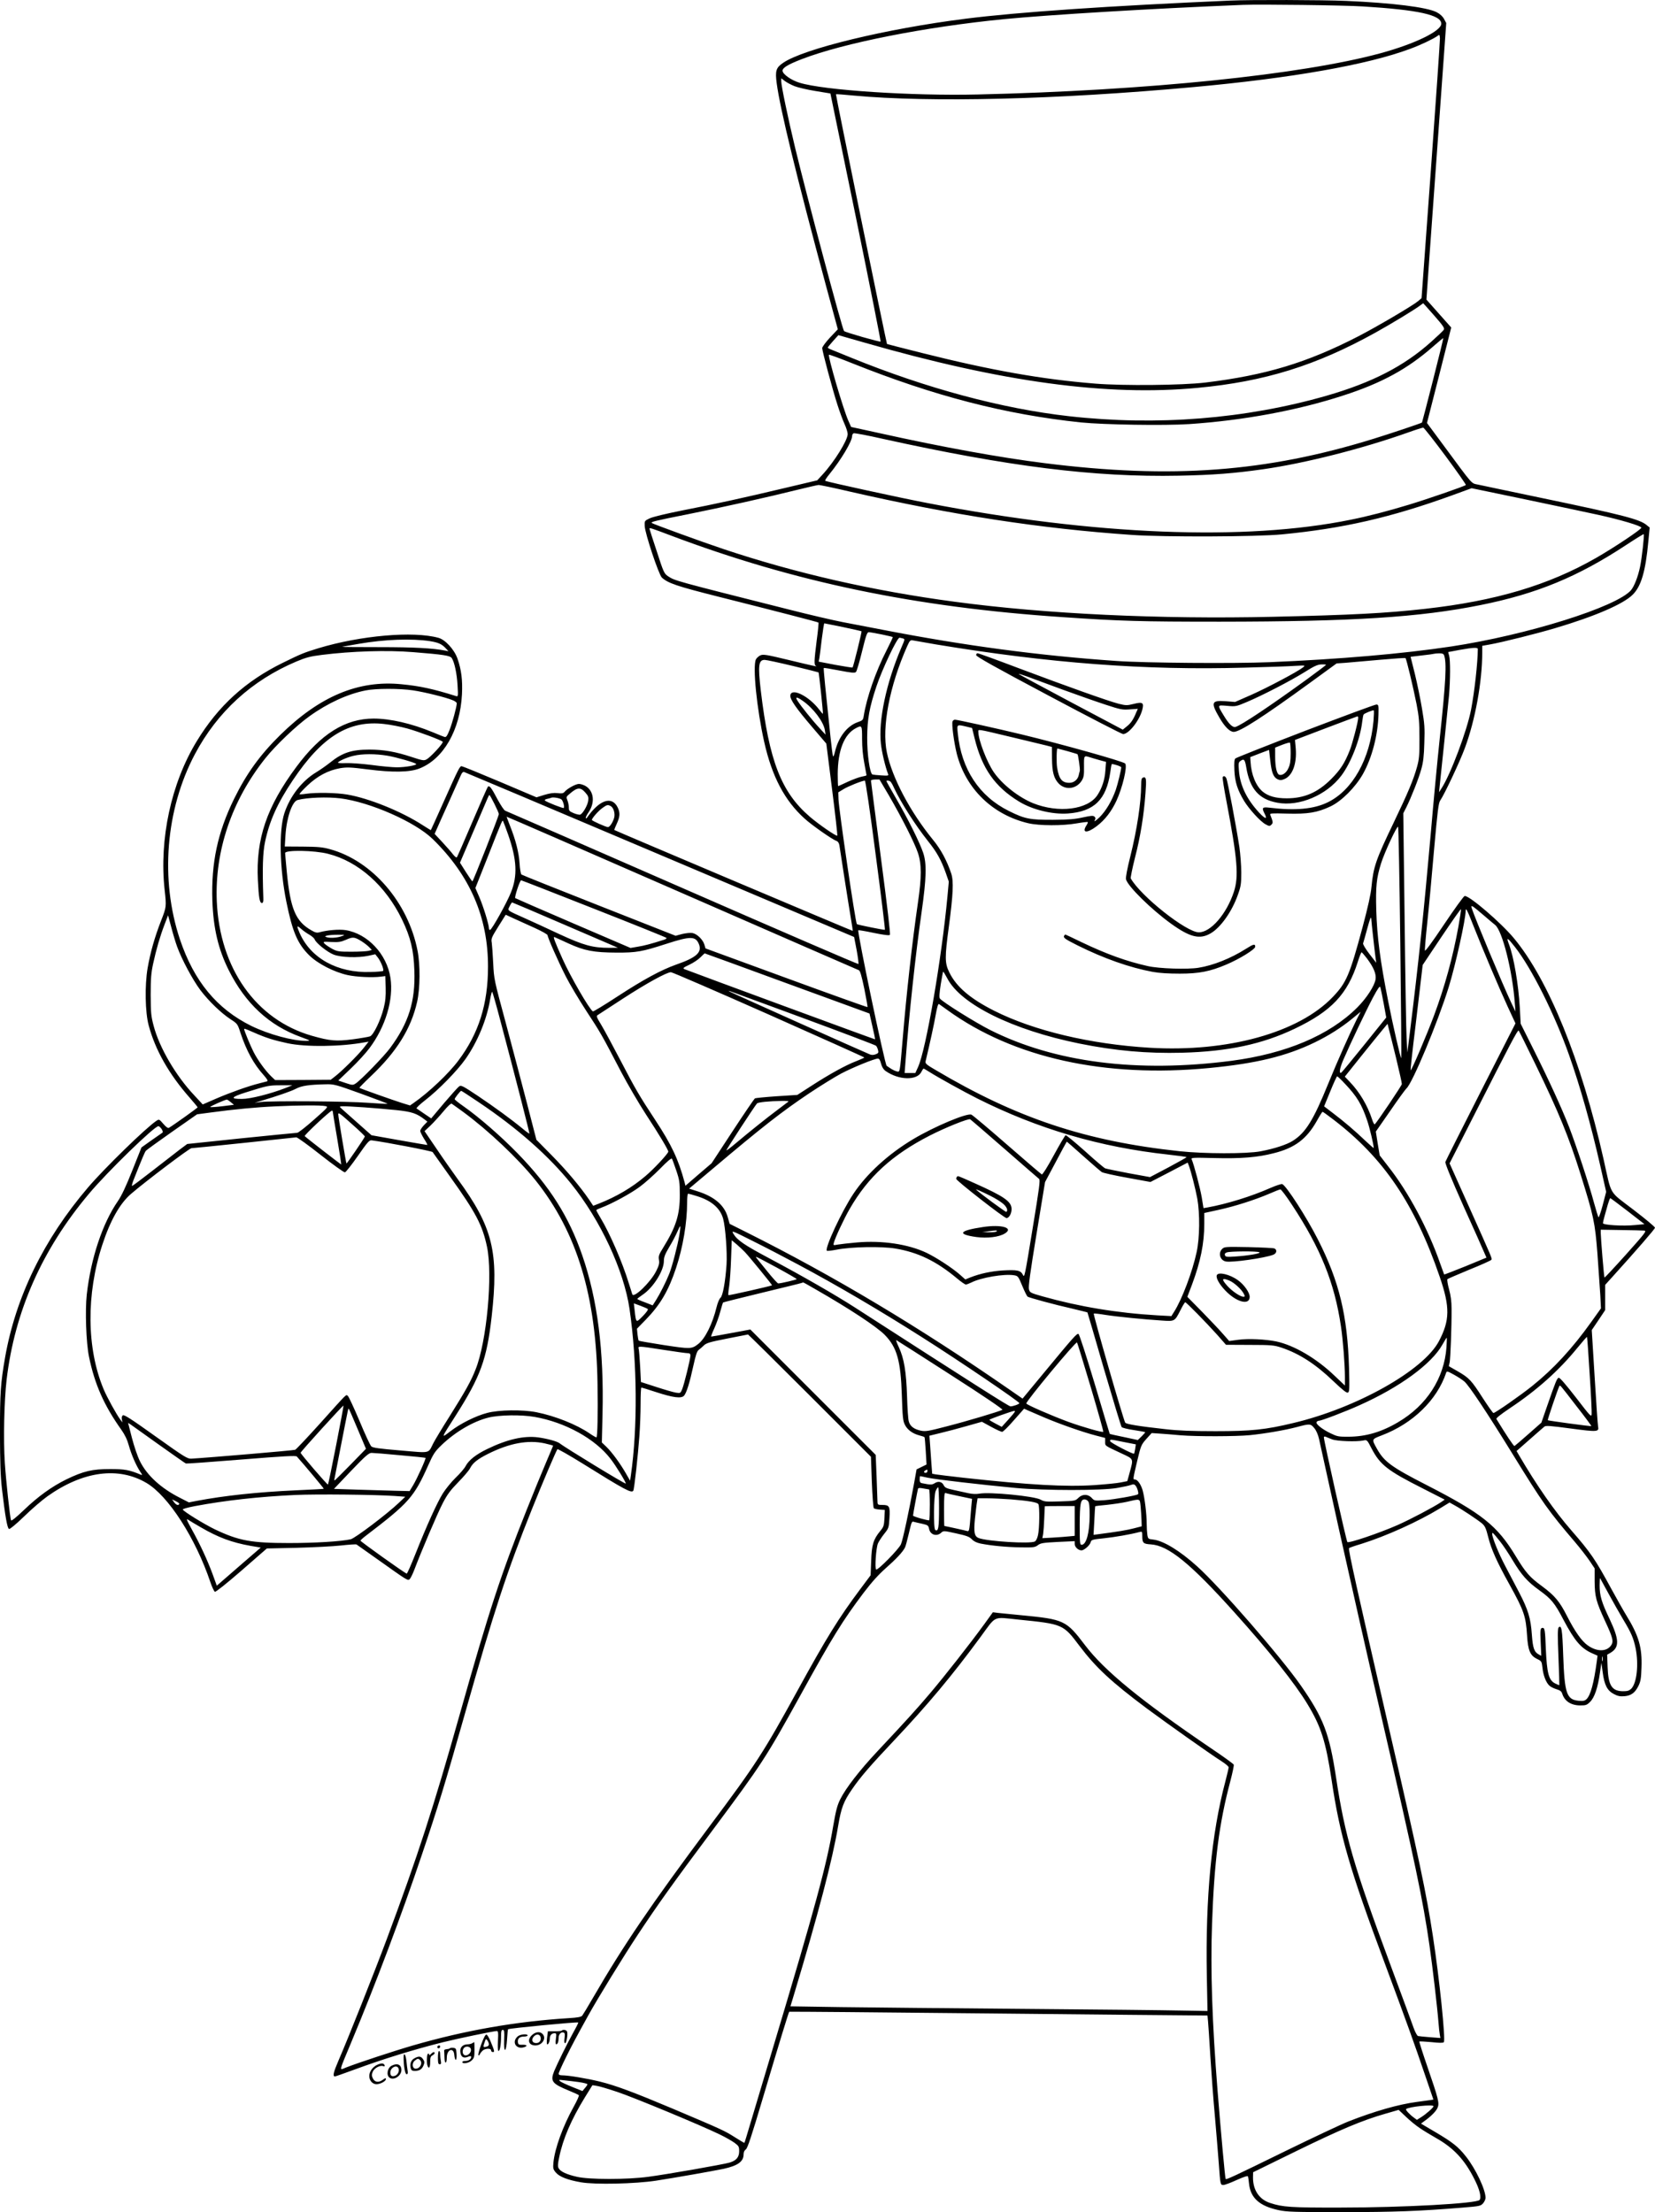 <?xml version="1.0" encoding="UTF-8"?>
<svg xmlns="http://www.w3.org/2000/svg" version="1.0" viewBox="0 0 1494.458 1997.275" preserveAspectRatio="xMidYMid meet">
  <g transform="translate(-0.542,1998.799) scale(0.1,-0.1)" fill="#000000" stroke="none">
    <path d="M11120 19983 c-1099 -48 -1921 -104 -2395 -164 -715 -90 -1464 -271 -1649 -399 -63 -43 -72 -72 -57 -184 31 -234 179 -841 446 -1831 l106 -390 -71 -75 c-38 -41 -70 -84 -70 -95 0 -27 93 -374 137 -510 19 -60 48 -139 64 -174 16 -35 29 -76 29 -92 0 -56 -122 -253 -229 -368 l-46 -50 -275 -65 c-403 -96 -643 -148 -935 -205 -160 -32 -277 -60 -305 -74 -44 -21 -45 -23 -43 -67 2 -67 127 -441 155 -467 56 -51 136 -78 513 -173 505 -127 896 -228 901 -233 3 -2 -4 -76 -16 -163 -23 -185 -25 -220 -7 -228 20 -10 -18 -2 -250 54 -195 47 -225 52 -251 41 -16 -7 -34 -24 -41 -37 -30 -66 8 -445 75 -744 70 -313 185 -531 365 -693 67 -61 252 -190 288 -202 13 -4 22 -18 26 -38 3 -18 23 -149 45 -292 22 -143 49 -309 59 -370 10 -60 18 -111 17 -112 -2 -2 -2147 905 -2153 911 -2 2 8 27 22 57 29 63 31 98 9 145 -53 110 -167 71 -281 -95 -2 -2 -5 -2 -8 1 -3 3 8 27 26 53 59 87 47 190 -26 235 -18 11 -46 20 -62 20 -29 0 -107 -43 -131 -73 -10 -12 -25 -15 -62 -10 -34 4 -69 -1 -119 -16 l-71 -22 -332 141 c-182 77 -337 140 -344 140 -17 0 -27 -19 -164 -325 -61 -137 -113 -251 -114 -252 -1 -1 -33 19 -71 43 -192 125 -488 245 -684 278 -100 17 -279 20 -371 7 -30 -5 -57 -6 -60 -4 -3 3 29 38 71 78 90 86 188 138 296 157 63 10 93 9 251 -11 224 -29 377 -26 464 8 218 85 369 348 385 671 6 128 -5 218 -40 320 -28 82 -110 172 -172 189 -227 63 -705 21 -1085 -94 -133 -41 -153 -49 -320 -131 -337 -165 -584 -390 -777 -707 -232 -379 -341 -886 -291 -1343 17 -153 16 -156 -32 -279 -58 -149 -97 -286 -122 -430 -26 -155 -22 -397 10 -515 59 -222 184 -442 372 -655 38 -44 70 -82 70 -85 0 -5 -220 -162 -259 -185 -9 -5 -25 6 -51 36 -36 42 -38 43 -61 28 -93 -61 -472 -430 -620 -604 -398 -466 -652 -987 -748 -1535 -40 -230 -46 -316 -46 -680 1 -272 5 -390 18 -505 29 -247 48 -356 64 -362 8 -3 61 41 136 113 67 66 163 148 212 183 321 227 640 269 894 119 197 -117 442 -497 576 -895 15 -45 34 -84 41 -87 8 -3 105 74 242 193 l227 198 270 6 c149 4 328 13 400 21 71 8 134 12 140 9 5 -4 93 -66 195 -138 263 -187 267 -190 284 -176 8 7 27 45 42 84 64 169 209 510 257 602 42 81 69 117 140 190 49 50 97 106 107 126 25 49 67 82 162 130 194 97 361 128 512 95 42 -10 76 -19 76 -21 0 -2 -30 -72 -66 -157 -36 -84 -114 -274 -173 -423 -234 -586 -343 -921 -601 -1835 -242 -859 -381 -1286 -662 -2040 -112 -300 -347 -892 -437 -1099 -45 -104 -53 -141 -31 -141 5 0 86 29 182 64 252 93 537 181 794 245 127 32 458 101 485 101 13 0 15 -13 11 -90 -3 -56 -1 -90 5 -90 13 0 23 58 23 133 0 45 3 57 16 57 13 0 15 -13 12 -90 -2 -61 1 -90 8 -90 7 0 14 36 18 92 3 50 7 92 9 94 10 9 626 68 634 61 2 -2 -17 -41 -42 -85 -60 -109 -146 -284 -175 -353 -37 -93 -21 -114 135 -178 44 -18 83 -36 87 -40 5 -4 -17 -52 -47 -106 -98 -177 -169 -374 -182 -500 -5 -55 -3 -63 21 -92 33 -39 107 -68 229 -89 127 -22 486 -14 677 15 168 26 510 86 610 107 127 28 180 65 180 130 0 21 7 36 20 45 16 11 51 117 154 464 151 508 233 775 238 779 2 2 804 -5 1783 -15 979 -10 1828 -18 1887 -18 l107 -1 5 -53 c3 -28 12 -171 21 -317 9 -146 27 -389 41 -540 13 -151 29 -342 35 -425 14 -193 14 -195 42 -195 12 0 66 20 120 45 65 29 99 40 102 32 2 -7 6 -35 9 -64 13 -130 94 -203 267 -240 75 -16 138 -18 574 -18 472 0 697 9 1080 40 163 13 171 15 193 40 12 14 22 36 22 49 0 74 -89 262 -177 373 -69 88 -121 129 -277 221 l-129 76 28 21 c61 43 109 91 122 123 17 41 9 76 -93 372 -42 122 -74 223 -72 225 3 3 51 0 108 -5 72 -8 106 -8 113 -1 18 18 -40 579 -99 961 -60 391 -121 680 -400 1890 -281 1220 -366 1602 -357 1610 4 4 55 22 113 39 223 70 509 199 710 321 l85 52 50 -28 c67 -37 202 -127 243 -161 27 -24 36 -43 56 -123 27 -109 78 -224 193 -430 130 -235 147 -285 158 -460 8 -133 28 -180 89 -210 42 -20 43 -22 50 -81 7 -69 33 -135 64 -162 11 -10 40 -24 63 -31 33 -10 45 -19 52 -42 22 -67 80 -104 163 -104 50 0 59 3 89 33 39 39 69 127 88 262 l13 90 12 -88 c15 -113 41 -164 102 -195 34 -18 56 -22 93 -19 61 5 96 30 127 92 20 41 25 67 28 166 7 182 -24 289 -138 474 -24 39 -83 144 -133 235 -146 269 -187 329 -362 530 -151 173 -314 407 -474 681 l-21 36 117 103 c65 57 125 110 134 117 13 11 52 8 239 -17 241 -32 256 -31 246 19 -3 14 -17 216 -31 448 l-26 422 61 90 60 90 0 114 0 114 58 64 c228 252 392 441 392 452 0 8 -88 81 -195 163 -226 173 -194 118 -270 459 -200 887 -496 1616 -809 1992 -119 143 -405 388 -445 381 -9 -2 -92 -117 -186 -257 -110 -164 -171 -247 -173 -235 -1 11 8 125 22 254 14 129 41 424 61 655 32 358 40 423 56 446 37 53 178 352 223 475 93 251 156 598 156 860 l0 61 68 12 c113 20 428 99 592 148 355 105 615 217 699 302 76 75 116 210 141 481 l12 125 -26 21 c-60 53 -218 93 -936 243 -289 60 -552 116 -585 123 -68 15 -38 -19 -318 360 l-146 197 110 431 109 431 -112 126 -112 126 26 371 c15 204 55 766 90 1249 l63 877 -20 37 c-13 24 -36 45 -67 61 -87 45 -401 84 -818 102 -208 9 -864 11 -1040 3z m1190 -53 c503 -31 710 -77 710 -156 0 -67 -241 -183 -550 -267 -714 -194 -2111 -337 -3635 -372 -597 -14 -1391 38 -1610 106 -73 22 -149 75 -153 106 -4 27 46 58 173 107 379 146 1115 291 1825 361 414 40 1341 96 2160 129 155 6 912 -3 1080 -14z m616 -1480 l-84 -1154 -30 -26 c-50 -42 -377 -234 -542 -319 -462 -238 -836 -351 -1380 -417 -206 -25 -742 -30 -991 -10 -487 39 -947 121 -1568 277 -172 43 -315 80 -316 81 -5 6 -465 2252 -461 2255 1 2 74 -3 162 -12 690 -64 1833 -36 3059 76 894 81 1578 202 1964 346 98 36 210 90 246 116 19 15 20 14 23 -21 1 -20 -36 -557 -82 -1192z m-5746 760 c30 -12 116 -32 190 -44 l134 -22 230 -1117 c126 -615 226 -1120 223 -1123 -6 -6 -318 83 -330 95 -16 16 -337 1220 -442 1656 -64 266 -125 559 -125 598 l0 28 33 -25 c17 -13 57 -34 87 -46z m5776 -2071 c79 -90 96 -114 87 -128 -5 -9 -57 -58 -114 -109 -245 -220 -533 -368 -945 -487 -732 -210 -1532 -274 -2324 -185 -606 68 -1290 252 -1965 527 -88 36 -172 70 -187 76 -16 6 -28 14 -28 17 0 3 22 29 48 59 l48 53 234 -67 c1246 -358 2191 -486 3010 -409 606 57 1069 201 1606 499 144 80 359 210 409 249 11 8 21 16 22 16 1 0 45 -50 99 -111z m-11 -585 c-53 -209 -98 -380 -99 -381 -5 -6 -298 -104 -438 -147 -969 -300 -1822 -364 -2968 -220 -395 49 -921 144 -1492 271 l-257 56 -25 56 c-46 103 -187 584 -175 596 3 3 100 -33 215 -79 739 -295 1377 -460 2059 -532 208 -21 756 -30 981 -15 487 33 975 123 1389 258 345 111 581 240 810 441 50 44 91 78 93 77 2 -2 -40 -173 -93 -381z m114 -684 c104 -140 186 -258 183 -261 -13 -12 -352 -129 -518 -179 -192 -58 -364 -103 -524 -135 -952 -194 -2311 -140 -3820 151 -236 45 -908 191 -923 201 -4 2 13 30 39 61 106 131 204 296 204 343 0 11 6 22 14 25 8 3 126 -19 262 -50 1137 -251 1910 -348 2674 -333 310 6 500 21 760 58 381 54 902 187 1310 332 69 25 131 44 137 44 7 -1 98 -117 202 -257z m-5378 -321 c928 -212 1720 -334 2549 -391 292 -20 1120 -17 1350 5 551 53 985 152 1539 353 l175 64 481 -100 c264 -55 563 -119 665 -141 200 -44 381 -98 387 -115 4 -13 -249 -182 -412 -275 -428 -245 -905 -387 -1540 -458 -358 -40 -663 -56 -1377 -72 -1019 -23 -2047 25 -2873 136 -735 98 -1433 257 -2088 476 -192 64 -636 226 -646 235 -11 10 28 20 326 79 319 64 713 152 1003 224 85 21 165 39 176 40 12 1 140 -26 285 -60z m-1621 -395 c1116 -421 2210 -649 3540 -738 524 -36 707 -41 1420 -41 1203 1 1803 39 2355 150 508 102 878 255 1314 542 85 56 157 100 159 98 7 -6 -17 -220 -33 -295 -19 -91 -52 -174 -81 -210 -128 -151 -937 -405 -1624 -509 -438 -66 -1005 -115 -1645 -142 -314 -13 -1124 -7 -1375 11 -700 48 -1379 139 -2105 280 -115 22 -282 54 -370 71 -88 17 -302 67 -475 111 -1059 267 -1038 262 -1102 303 -35 24 -40 33 -102 225 -37 110 -66 202 -66 205 0 10 18 4 190 -61z m1558 -828 c90 -19 165 -36 167 -38 4 -4 -74 -320 -81 -327 -2 -2 -72 9 -155 24 l-151 29 6 30 c3 17 13 95 22 174 10 78 20 142 23 142 3 0 79 -16 169 -34z m348 -66 c54 -11 99 -22 101 -24 2 -2 -23 -55 -55 -118 -99 -192 -181 -430 -207 -593 -6 -38 -9 -42 -56 -58 -95 -34 -172 -135 -203 -263 -7 -33 -16 -52 -19 -44 -3 8 -13 85 -22 170 -46 436 -65 624 -61 627 2 2 65 -8 141 -23 115 -22 139 -24 150 -13 7 8 32 92 55 187 35 142 45 172 60 172 10 0 62 -9 116 -20z m191 -36 c21 -6 21 -6 -14 -87 -135 -316 -207 -655 -183 -865 8 -75 40 -210 65 -273 6 -15 -2 -16 -62 -12 -37 2 -73 6 -79 8 -24 7 -49 184 -48 335 1 166 20 270 83 459 53 159 187 441 209 441 4 0 17 -3 29 -6z m-4268 -25 c74 -12 106 -26 141 -64 l25 -27 -30 6 c-113 22 -284 31 -592 31 -188 0 -340 1 -339 3 2 1 70 13 152 27 235 41 479 49 643 24z m4566 -29 c1026 -170 1891 -236 2792 -210 197 5 401 12 453 16 95 5 95 5 71 -14 -47 -38 -321 -183 -465 -247 l-148 -65 -87 7 c-127 9 -134 -12 -54 -149 48 -83 94 -128 129 -128 56 0 267 136 694 447 l235 171 85 6 c47 4 186 16 308 27 123 11 226 18 229 15 9 -8 71 -269 100 -416 22 -114 26 -162 26 -310 1 -149 -3 -187 -21 -253 -32 -117 -82 -236 -212 -507 -160 -333 -183 -399 -200 -578 -6 -67 -32 -183 -80 -363 -117 -435 -146 -503 -269 -632 -308 -323 -950 -501 -1654 -459 -533 32 -1044 153 -1402 333 -217 109 -344 217 -407 347 -42 84 -42 136 -4 417 38 286 44 407 21 476 -38 114 -93 218 -165 305 -207 254 -368 559 -416 787 -48 228 24 602 183 960 24 53 28 57 52 53 14 -3 107 -19 206 -36z m4895 -42 c-1 -128 -30 -386 -61 -548 -37 -191 -186 -587 -268 -712 l-21 -33 5 50 c15 133 75 724 85 825 12 143 13 315 1 358 -5 17 -9 32 -8 33 1 0 47 8 102 19 123 22 165 24 165 8z m-9615 -28 c275 -22 335 -31 350 -54 24 -37 46 -138 52 -245 6 -99 5 -104 -13 -98 -207 65 -326 91 -493 107 -389 39 -739 -108 -1095 -458 -183 -180 -305 -349 -417 -577 -149 -304 -207 -579 -196 -919 9 -250 53 -438 148 -628 150 -300 364 -499 651 -603 87 -32 90 -34 52 -35 -124 -1 -340 58 -499 135 -312 154 -518 404 -645 782 -180 539 -129 1172 135 1671 203 383 514 667 916 837 88 37 126 47 230 60 269 34 592 44 824 25z m9310 -27 c25 -67 17 -234 -41 -773 -19 -179 -55 -557 -79 -840 -63 -712 -111 -1172 -188 -1790 l-23 -185 -7 125 c-4 69 -12 555 -18 1080 l-12 955 27 53 c44 88 113 262 136 347 17 60 24 118 27 235 5 136 2 174 -21 310 -14 85 -43 225 -64 312 l-39 156 101 12 c56 6 106 13 111 15 6 2 26 4 46 4 26 1 39 -4 44 -16z m-5879 -98 c124 -30 228 -56 231 -58 4 -5 43 -370 39 -374 -1 -1 -17 16 -34 39 -94 123 -252 200 -260 127 -4 -35 52 -116 202 -291 l123 -144 52 -413 c29 -227 50 -416 47 -418 -8 -8 -164 99 -247 170 -259 222 -368 503 -444 1142 -26 225 -20 275 35 275 16 0 131 -25 256 -55z m4814 11 c0 -3 -80 -63 -177 -134 -331 -240 -587 -411 -640 -427 -27 -8 -61 25 -110 107 -56 93 -58 91 34 83 77 -7 81 -6 178 35 144 61 393 190 520 269 89 56 118 69 153 70 23 1 42 -1 42 -3z m-8246 -231 c107 -16 300 -64 359 -89 21 -8 37 -21 37 -28 0 -30 -41 -181 -66 -243 -20 -51 -31 -65 -43 -61 -9 2 -59 22 -111 44 -190 78 -380 122 -531 122 -255 0 -477 -138 -698 -437 -267 -359 -366 -650 -347 -1023 8 -159 16 -205 36 -205 11 0 15 12 13 50 -9 263 -5 404 16 503 40 189 112 349 251 556 265 396 507 544 825 507 57 -6 152 -25 210 -41 106 -30 303 -104 318 -119 10 -10 -110 -141 -147 -160 -22 -12 -36 -10 -133 22 -145 48 -254 67 -382 67 -160 0 -245 -28 -356 -118 -33 -26 -88 -65 -123 -86 -131 -79 -238 -217 -289 -371 -50 -154 -43 -498 18 -798 55 -272 101 -380 207 -485 78 -76 224 -151 347 -178 79 -17 222 -24 300 -14 l40 5 3 -104 c2 -79 -2 -123 -18 -185 -27 -109 -92 -243 -123 -255 -13 -5 -83 -17 -157 -27 -149 -19 -203 -15 -368 32 -504 144 -833 609 -859 1214 -19 455 135 911 438 1291 92 116 284 299 400 381 164 118 344 200 505 232 93 19 307 19 428 1z m3519 -94 c96 -66 189 -189 201 -266 l6 -40 -55 60 c-60 64 -168 198 -198 246 -24 37 -8 38 46 0z m537 -346 c0 -73 7 -151 20 -217 11 -57 20 -106 20 -109 0 -4 -19 -9 -42 -13 -23 -4 -80 -25 -126 -46 -47 -22 -86 -40 -88 -40 -2 0 -4 48 -4 108 1 215 58 361 165 416 54 28 55 26 55 -99z m-4287 -150 c86 -15 245 -61 260 -74 12 -12 -97 -31 -174 -31 -37 0 -139 9 -226 21 -87 11 -192 19 -235 17 -42 -2 -74 0 -71 5 9 15 84 48 141 61 76 19 200 19 305 1z m2392 -865 c924 -391 1712 -725 1752 -742 l71 -30 23 -119 c12 -66 19 -122 16 -125 -3 -4 -718 305 -1589 686 -871 381 -1591 695 -1600 698 -10 2 -40 48 -69 101 -56 107 -74 130 -88 116 -5 -6 -68 -149 -141 -320 -73 -170 -135 -314 -140 -318 -4 -4 -19 8 -34 27 -15 20 -58 69 -96 110 l-70 75 19 43 c10 24 60 135 111 248 51 113 99 220 107 239 10 23 19 32 31 28 9 -3 773 -325 1697 -717z m2136 508 c117 -201 233 -430 263 -520 34 -101 34 -219 1 -445 -53 -364 -105 -831 -139 -1243 -26 -306 -23 -293 -54 -285 -14 3 -40 16 -56 27 -17 12 -32 22 -34 23 -17 11 -268 1212 -256 1224 2 2 65 -8 139 -24 89 -18 139 -25 146 -18 6 6 -22 247 -81 696 -49 378 -90 691 -90 697 0 5 17 10 39 10 l38 0 84 -142z m-118 -539 c49 -369 86 -673 83 -676 -4 -4 -246 45 -253 51 -13 11 -162 1029 -166 1127 l-2 63 46 28 c41 26 169 77 194 78 6 0 47 -276 98 -671z m132 663 c6 -4 21 -29 33 -57 64 -136 192 -336 307 -481 80 -100 118 -168 161 -288 l27 -78 -12 -132 c-52 -561 -194 -1387 -266 -1543 l-24 -53 -48 0 -49 0 8 103 c32 424 92 980 145 1347 44 311 48 441 14 540 -32 94 -135 301 -240 482 -50 87 -91 160 -91 163 0 8 24 6 35 -3z m-2755 -99 c28 -31 31 -42 27 -75 -6 -42 -48 -115 -72 -125 -8 -3 -35 3 -59 13 -40 17 -44 22 -44 52 0 18 -6 47 -13 64 -12 30 -11 33 22 60 67 58 96 60 139 11z m-820 -103 c22 -44 40 -85 40 -92 0 -18 -232 -608 -239 -608 -3 1 -30 39 -59 85 l-53 84 117 273 c64 150 123 288 131 306 7 17 15 32 18 32 3 0 23 -36 45 -80z m-1392 50 c270 -34 678 -214 835 -368 336 -328 500 -706 499 -1152 0 -337 -83 -602 -267 -847 -86 -116 -267 -288 -404 -383 l-33 -23 -72 22 c-79 25 -379 131 -385 137 -2 2 44 49 103 105 234 222 363 429 418 672 27 120 29 333 4 460 -85 438 -410 814 -792 918 -65 18 -108 22 -243 23 l-164 1 6 100 c10 161 61 308 110 320 89 23 268 29 385 15z m1997 -10 c15 -12 30 -68 21 -77 -5 -6 -155 53 -170 67 -5 5 4 12 20 15 16 4 34 8 39 11 17 6 76 -4 90 -16z m445 -60 c26 -14 42 -68 31 -106 -12 -42 -40 -84 -56 -84 -17 0 -145 57 -145 65 0 15 58 81 94 107 43 31 49 32 76 18z m2241 -1482 c11 -4 25 -52 49 -167 18 -89 31 -163 29 -166 -3 -2 -333 116 -734 263 l-729 267 -10 34 c-13 45 -66 97 -108 105 -19 3 -59 -1 -93 -9 l-59 -16 -690 272 c-380 150 -696 276 -702 281 -6 4 -14 50 -17 101 -6 97 -35 211 -87 341 -16 42 -30 78 -30 80 0 2 712 -308 1583 -689 870 -380 1589 -694 1598 -697z m-3167 1224 c79 -227 86 -371 25 -522 -37 -93 -170 -332 -188 -338 -6 -2 -11 5 -11 16 0 33 -49 193 -86 279 l-36 83 108 272 c145 368 135 345 144 328 4 -8 24 -61 44 -118z m8056 -975 c7 -570 11 -1040 8 -1042 -5 -6 -75 297 -117 511 -73 369 -101 583 -108 824 -6 215 2 290 43 422 31 99 144 342 154 331 4 -4 13 -475 20 -1046z m-9682 802 c274 -69 520 -288 668 -594 77 -160 105 -275 111 -460 10 -278 -51 -473 -220 -701 -53 -72 -263 -288 -309 -318 -26 -17 -30 -17 -93 4 l-65 22 110 105 c61 58 138 142 170 185 147 195 221 442 191 638 -33 214 -206 398 -405 430 -58 9 -165 0 -234 -19 -24 -7 -39 -4 -73 16 -144 81 -192 194 -224 530 -8 86 -15 162 -15 169 0 29 265 25 388 -7z m2399 -495 c356 -140 652 -259 656 -264 5 -4 -6 -13 -25 -18 -119 -38 -178 -53 -235 -62 l-64 -11 -517 222 c-284 122 -520 225 -524 228 -9 7 42 161 53 161 4 0 299 -115 656 -256z m-256 -149 l474 -204 -76 -1 c-152 0 -232 22 -453 124 -110 52 -248 115 -306 141 -174 78 -162 69 -143 110 9 19 20 35 23 35 3 0 220 -92 481 -205z m8293 88 c43 -37 89 -76 102 -86 65 -51 157 -415 178 -707 l6 -75 -36 75 c-79 166 -331 770 -359 858 -6 21 -5 22 12 14 10 -6 53 -41 97 -79z m-229 -100 c-51 -280 -122 -539 -222 -808 -62 -166 -203 -498 -210 -491 -2 2 16 174 42 382 25 209 50 422 56 474 l11 95 171 256 c95 141 173 253 175 248 2 -5 -9 -75 -23 -156z m135 7 c82 -208 230 -558 309 -729 l71 -153 -314 -617 c-172 -339 -316 -624 -319 -634 -4 -12 52 -149 164 -400 95 -210 180 -400 189 -423 l18 -41 -189 -78 c-105 -42 -191 -76 -193 -74 -1 2 -17 47 -36 99 -108 311 -286 644 -468 875 l-78 101 -18 107 -17 108 130 187 c71 104 137 194 146 202 53 44 283 595 382 915 61 197 153 611 153 688 0 36 15 8 70 -133z m-8477 -20 c64 -29 117 -59 117 -66 0 -20 95 -235 164 -371 36 -71 120 -212 186 -313 126 -192 138 -212 314 -550 59 -112 160 -285 225 -385 117 -178 201 -319 201 -335 0 -17 -134 -161 -209 -223 -120 -102 -260 -184 -417 -246 l-52 -20 -38 57 c-81 118 -202 262 -336 398 l-139 141 -85 329 c-47 181 -133 507 -191 724 -106 392 -107 396 -114 541 -4 80 -10 163 -13 185 -7 37 -2 48 59 146 l67 107 71 -33 c40 -18 125 -56 190 -86z m-3228 -170 c42 -115 139 -297 210 -392 75 -99 188 -208 274 -264 59 -38 62 -41 87 -119 54 -163 120 -284 211 -385 30 -34 40 -51 31 -55 -7 -2 -40 -11 -73 -19 -99 -25 -259 -82 -387 -137 l-122 -53 -76 82 c-167 177 -315 430 -367 627 -24 90 -26 117 -27 280 0 148 4 198 22 281 28 129 62 247 103 354 l32 84 28 -104 c15 -58 39 -139 54 -180z m10800 85 c8 -71 17 -152 21 -180 l7 -50 -62 80 c-34 44 -59 86 -57 95 3 8 20 69 38 135 26 95 34 113 36 85 1 -19 9 -93 17 -165z m-9605 23 c22 -13 42 -31 46 -40 10 -33 114 -116 172 -139 68 -26 220 -31 317 -10 l59 13 22 -28 c27 -33 59 -112 49 -122 -4 -4 -55 -9 -115 -10 -297 -10 -539 124 -639 352 -29 67 -27 73 14 37 19 -17 53 -41 75 -53z m290 -13 c-39 -15 -108 -19 -137 -8 -16 6 -15 8 7 14 14 4 57 7 95 7 69 0 70 0 35 -13z m181 -46 c25 -16 56 -40 68 -53 l24 -25 -29 -8 c-16 -4 -85 -8 -154 -8 -116 0 -129 2 -175 26 -27 15 -58 36 -68 46 -17 19 -16 20 60 16 66 -3 87 0 133 20 62 28 77 26 141 -14z m1867 -19 c144 -66 229 -82 432 -83 184 -1 232 8 452 79 219 71 264 70 294 -1 31 -75 -20 -122 -204 -186 -136 -48 -298 -136 -531 -288 -118 -77 -218 -138 -222 -135 -32 20 -202 313 -274 474 -71 159 -88 203 -73 197 7 -3 64 -28 126 -57z m8547 -32 c152 -194 357 -604 488 -973 101 -286 196 -621 282 -999 l54 -239 -31 -119 c-17 -65 -35 -115 -38 -111 -4 5 -22 62 -40 128 -44 166 -162 522 -226 688 -67 172 -184 427 -327 712 l-110 220 -8 147 c-12 208 -54 456 -98 571 -26 68 -14 62 54 -25z m-1335 -105 c60 -81 83 -137 77 -185 -8 -59 -81 -172 -166 -257 -252 -251 -643 -416 -1136 -481 -850 -110 -1596 -15 -2180 279 -134 68 -426 250 -452 283 -8 9 -5 48 7 127 10 62 20 115 22 116 2 2 18 -25 37 -60 122 -236 589 -466 1192 -589 328 -66 610 -91 929 -83 415 11 724 77 1017 217 331 158 476 311 569 603 15 48 31 87 34 87 4 0 26 -26 50 -57z m-5235 -225 l742 -271 26 -115 c15 -64 26 -117 24 -118 -2 -2 -1666 611 -1722 634 -16 8 -9 14 46 40 36 17 81 47 100 67 19 19 36 35 38 35 2 0 338 -122 746 -272z m-168 -280 c474 -211 863 -385 863 -388 0 -3 -34 -18 -75 -34 -92 -35 -241 -117 -406 -224 l-124 -80 -187 -12 c-102 -7 -191 -16 -196 -19 -5 -3 -96 -136 -201 -296 l-190 -290 -118 -101 -118 -102 -8 32 c-56 207 -117 337 -265 562 -145 220 -180 281 -316 542 -68 130 -145 273 -171 316 -44 72 -47 81 -31 90 9 6 112 73 229 149 211 137 393 237 431 237 12 0 409 -172 883 -382z m5553 100 l23 -127 -198 -246 c-109 -135 -202 -248 -207 -251 -24 -15 -16 36 17 114 63 145 203 440 267 561 47 88 63 110 68 95 3 -10 17 -76 30 -146z m-7977 -153 c137 -515 266 -1019 263 -1022 -2 -2 -30 18 -62 45 -102 84 -254 195 -406 297 -134 89 -149 97 -167 84 -11 -8 -72 -76 -136 -151 l-116 -138 -62 42 c-34 23 -66 45 -70 48 -5 4 31 38 80 76 121 94 285 262 361 369 108 153 193 357 223 538 7 42 16 74 19 70 4 -5 37 -120 73 -258z m2737 20 c355 -131 650 -243 656 -249 6 -6 14 -23 18 -39 6 -23 3 -29 -21 -38 -19 -7 -36 -8 -53 -1 -64 26 -1265 564 -1270 569 -6 8 -74 32 670 -242z m1302 72 c595 -430 1420 -613 2363 -522 424 41 693 106 950 230 128 62 240 133 343 217 l74 61 -36 -70 c-61 -123 -174 -376 -257 -580 -134 -330 -204 -442 -319 -515 -55 -35 -166 -71 -291 -95 -128 -24 -510 -23 -734 1 -847 91 -1468 298 -2203 734 -79 46 -93 58 -89 76 39 163 78 341 92 423 12 68 22 100 29 96 6 -4 41 -29 78 -56z m4050 -432 c29 -121 53 -227 52 -235 0 -12 -218 -336 -244 -363 -4 -5 -16 15 -25 45 -41 125 -111 244 -202 339 l-44 46 147 184 c81 101 168 208 193 238 l46 55 11 -45 c7 -24 36 -143 66 -264z m-10315 231 c108 -48 182 -71 303 -97 166 -36 483 -32 699 8 l35 6 -49 -62 c-51 -64 -195 -207 -257 -254 l-36 -28 -251 -2 -251 -1 -36 34 c-54 53 -122 147 -160 222 -29 57 -84 191 -84 204 0 7 9 4 87 -30z m11575 -291 c209 -430 300 -652 406 -990 118 -377 130 -433 152 -714 10 -141 22 -310 26 -376 l6 -120 -87 -122 c-172 -241 -342 -425 -534 -579 -106 -85 -334 -244 -350 -244 -5 0 -48 61 -96 135 -104 162 -123 182 -227 242 l-80 46 8 36 c7 38 18 318 17 481 0 67 -7 120 -23 178 -13 47 -19 87 -14 91 5 4 95 43 199 86 105 42 193 82 197 88 8 13 15 -4 -200 476 l-177 395 229 450 c316 624 387 759 395 749 4 -4 73 -143 153 -308z m-5911 10 c8 -30 21 -52 40 -66 118 -84 283 -89 324 -10 8 17 18 31 20 31 3 0 28 -15 57 -33 77 -49 307 -176 428 -237 550 -276 1110 -440 1727 -507 90 -10 163 -20 163 -23 0 -3 -74 -44 -165 -93 l-165 -87 -193 35 c-105 20 -201 40 -212 44 -11 5 -94 75 -183 156 -90 80 -168 145 -174 143 -6 -2 -54 -84 -107 -181 -58 -107 -101 -175 -108 -173 -6 3 -147 123 -313 268 -166 145 -311 267 -323 272 -41 16 -334 -107 -525 -221 -223 -133 -419 -311 -540 -493 -104 -155 -262 -494 -240 -515 3 -3 43 1 89 10 132 26 404 31 530 10 204 -34 369 -114 553 -267 38 -32 75 -58 83 -58 7 0 30 9 51 19 87 44 293 79 383 65 37 -6 39 -9 75 -95 20 -49 42 -93 48 -98 14 -10 237 -71 410 -110 70 -17 129 -31 131 -33 1 -2 69 -232 150 -513 82 -280 153 -515 159 -522 6 -7 55 -19 110 -27 54 -8 100 -17 102 -19 2 -2 -12 -18 -31 -37 l-35 -34 -126 27 c-69 14 -127 27 -128 29 -1 2 -62 204 -135 450 -78 259 -139 449 -147 452 -15 6 -46 -29 -313 -352 l-192 -232 -117 81 c-814 564 -1584 1025 -2388 1427 l-140 70 -17 60 c-30 109 -123 188 -280 236 l-69 22 214 180 c444 375 622 514 868 679 102 68 233 149 291 180 107 56 299 134 331 135 13 0 21 -13 29 -45z m4191 -184 c106 -112 150 -185 199 -330 23 -67 59 -220 59 -248 0 -3 -33 25 -73 63 -96 92 -195 176 -294 251 l-81 62 56 136 c30 74 58 135 62 135 4 0 37 -31 72 -69z m-8886 -88 c134 -49 241 -89 239 -91 -2 -2 -81 2 -177 9 -180 14 -871 19 -968 7 l-55 -7 50 15 c161 48 282 90 323 112 50 27 121 37 267 40 76 2 88 -1 321 -85z m-686 50 c-136 -52 -312 -97 -389 -97 -110 -1 -101 16 31 58 198 62 209 65 318 65 l105 0 -65 -26z m1750 -128 c351 -236 631 -484 833 -735 265 -329 476 -783 527 -1130 70 -479 74 -1075 12 -1504 l-7 -47 -39 68 c-50 87 -123 187 -175 238 l-41 39 6 256 c14 570 -45 1036 -183 1434 -121 351 -294 623 -583 920 -152 156 -349 327 -487 424 -45 31 -82 61 -82 66 -1 8 50 74 59 75 2 1 74 -46 160 -104z m-2240 1 l28 -23 -104 -13 c-58 -7 -107 -10 -110 -7 -5 5 133 66 150 67 4 0 21 -11 36 -24z m5035 6 c-6 -5 -48 -37 -95 -72 -103 -77 -254 -198 -373 -298 -48 -41 -90 -73 -92 -70 -4 3 257 403 276 423 10 11 107 21 224 23 38 1 65 -2 60 -6z m-2935 -95 c228 -168 495 -421 652 -617 373 -468 548 -1042 559 -1840 4 -267 0 -480 -10 -480 -5 0 -33 16 -62 36 -118 81 -313 158 -479 191 -125 25 -340 22 -445 -6 -104 -27 -242 -96 -333 -166 -86 -66 -87 -69 47 140 226 355 282 509 326 895 66 583 11 808 -308 1244 -44 61 -130 183 -189 271 l-109 160 54 51 c29 28 82 86 117 128 36 44 67 73 74 69 6 -4 54 -38 106 -76z m-1246 54 c28 -6 25 -9 -104 -123 -73 -65 -141 -118 -151 -118 -11 0 -238 -23 -506 -50 l-487 -51 -71 -53 c-38 -29 -149 -115 -245 -190 -96 -75 -178 -136 -182 -136 -4 0 1 21 11 48 80 202 104 259 114 270 6 7 112 84 236 171 l226 158 120 16 c213 29 413 48 589 56 211 10 411 11 450 2z m348 -11 c84 -6 215 -17 292 -25 141 -15 183 -29 256 -85 l25 -19 -32 -33 c-18 -19 -33 -42 -33 -51 0 -9 16 -41 35 -72 20 -30 32 -55 28 -55 -4 0 -119 20 -256 44 l-247 44 -133 118 c-72 64 -139 123 -147 131 -18 16 2 17 212 3z m-282 -37 c0 -5 18 -114 40 -243 22 -129 38 -235 37 -236 -2 -2 -312 238 -330 256 -8 7 229 229 246 230 4 0 7 -3 7 -7z m9034 -72 c455 -347 736 -762 962 -1421 94 -274 92 -394 -8 -583 -140 -263 -741 -601 -1313 -737 -253 -61 -381 -74 -705 -74 -213 0 -338 5 -450 18 -243 27 -354 45 -364 59 -16 24 -292 982 -284 985 4 2 51 -3 105 -12 108 -17 353 -41 509 -51 118 -8 117 -9 170 96 19 38 38 69 42 69 10 0 191 -185 289 -294 l79 -90 215 -1 c196 0 220 -3 284 -24 163 -54 311 -150 470 -303 83 -79 120 -108 131 -104 15 6 16 27 11 224 -14 472 -88 781 -282 1161 -101 199 -285 484 -321 498 -8 3 -56 -13 -107 -35 -174 -77 -396 -145 -568 -176 l-36 -6 -16 98 c-15 86 -70 295 -91 343 -7 15 11 16 207 11 241 -6 388 6 535 44 189 47 296 128 387 289 26 47 50 85 53 85 3 0 47 -31 96 -69z m-8851 -51 c59 -52 107 -99 107 -103 0 -10 -163 -248 -166 -244 -4 4 -74 422 -74 442 0 22 9 16 133 -95z m5883 -215 c164 -143 304 -265 312 -271 12 -9 3 -78 -59 -454 -70 -428 -73 -443 -87 -412 -20 40 -51 47 -186 39 -101 -7 -200 -28 -287 -62 l-47 -19 -48 43 c-71 62 -212 154 -301 197 -166 79 -403 114 -630 94 -70 -6 -147 -15 -171 -19 -43 -8 -43 -8 -37 16 11 44 91 216 143 306 167 290 383 488 725 663 139 71 347 155 363 146 7 -4 146 -124 310 -267z m-7611 179 c10 -16 13 -29 7 -33 -5 -3 -50 -35 -99 -69 l-90 -64 -82 -206 c-58 -146 -97 -229 -132 -280 -138 -200 -243 -514 -280 -842 -16 -144 -6 -435 20 -561 51 -249 136 -441 292 -660 33 -47 53 -89 68 -143 23 -82 65 -179 102 -235 22 -32 22 -34 4 -27 -101 42 -143 50 -275 50 -161 0 -240 -18 -395 -93 -132 -65 -255 -153 -387 -280 -69 -66 -110 -98 -113 -90 -10 30 -45 354 -56 519 -14 209 -6 559 16 750 73 617 319 1175 744 1680 165 197 590 610 627 610 6 0 19 -12 29 -26z m1436 -234 c112 -88 211 -159 219 -157 8 1 60 67 116 147 87 125 104 145 125 142 126 -16 546 -97 551 -106 4 -6 74 -105 157 -221 234 -327 292 -437 334 -634 53 -253 -2 -856 -103 -1107 -41 -105 -89 -191 -235 -424 -68 -107 -134 -217 -148 -245 -47 -93 -19 -87 -297 -63 -192 16 -249 24 -262 37 -10 9 -58 113 -107 231 -50 118 -97 219 -105 225 -19 12 6 36 -256 -255 -112 -124 -210 -228 -219 -232 -13 -6 -793 -72 -936 -80 -38 -2 -60 12 -324 200 -224 160 -286 200 -297 191 -8 -7 -12 -22 -8 -38 l5 -26 -18 24 c-35 46 -123 206 -152 276 -154 368 -158 858 -12 1303 72 220 159 374 259 460 131 113 527 412 546 413 12 0 226 22 476 48 250 27 462 49 471 50 10 0 109 -71 220 -159z m6887 -11 c81 -72 156 -137 167 -144 11 -7 114 -30 230 -51 l209 -38 168 87 168 88 11 -28 c19 -51 59 -206 76 -298 24 -136 22 -353 -6 -482 -37 -174 -132 -427 -203 -538 l-25 -40 -129 7 c-361 21 -703 78 -1034 171 -109 31 -115 34 -123 63 -7 23 10 147 68 500 l77 469 97 182 c53 101 98 183 99 183 2 0 70 -59 150 -131z m-3676 -129 c29 -86 32 -107 32 -220 1 -179 -35 -291 -150 -477 -39 -63 -44 -76 -38 -111 5 -31 0 -50 -26 -102 -50 -99 -201 -246 -215 -208 -2 7 -16 51 -31 98 -59 193 -172 453 -258 595 -20 33 -36 63 -36 66 0 4 21 14 48 24 92 34 265 128 345 188 45 33 127 106 182 162 64 66 103 99 108 91 4 -6 21 -54 39 -106z m5561 -312 c258 -392 383 -702 441 -1095 18 -118 36 -348 36 -457 l0 -78 -95 90 c-163 156 -363 273 -524 308 -97 20 -254 28 -346 15 l-80 -11 -60 68 c-32 37 -117 126 -188 199 l-130 132 43 113 c76 204 110 370 110 547 l0 97 128 28 c147 32 328 90 457 145 50 22 96 40 102 40 7 1 55 -63 106 -141z m-5377 81 c132 -40 212 -108 239 -204 21 -75 38 -307 31 -415 -11 -157 -34 -283 -55 -300 -10 -8 -26 -46 -35 -84 -37 -152 -104 -286 -166 -333 -59 -46 -70 -46 -308 -10 -122 19 -225 37 -229 40 -3 4 -8 29 -11 57 l-5 51 80 82 c131 135 205 261 273 466 62 186 100 410 100 591 0 44 4 80 9 80 5 0 40 -9 77 -21z m8407 -136 l152 -118 -85 -8 c-108 -11 -290 0 -290 17 0 7 6 35 14 62 8 27 21 75 30 107 9 31 19 57 22 57 3 0 74 -53 157 -117z m-8563 -215 c-15 -92 -64 -282 -91 -350 -28 -71 -84 -182 -120 -239 l-30 -47 -69 27 c-39 14 -70 28 -70 31 0 3 23 20 50 39 94 63 190 216 190 302 0 37 10 62 50 130 28 46 60 108 72 136 12 29 23 51 26 49 2 -3 -1 -38 -8 -78z m8712 39 c25 -2 13 -18 -163 -215 -105 -117 -193 -211 -195 -209 -5 4 -33 350 -34 402 l0 30 182 -3 c101 -1 195 -4 210 -5z m-7642 -305 c363 -194 740 -416 1120 -657 338 -214 880 -582 880 -596 0 -9 -56 -29 -80 -29 -15 0 -314 190 -1405 893 -176 113 -469 282 -768 441 -233 124 -296 167 -330 226 -18 30 -11 27 174 -66 107 -53 290 -148 409 -212z m-480 113 c34 -34 250 -299 247 -302 -7 -6 -390 -93 -394 -89 -3 3 0 40 7 83 6 43 14 153 17 246 l6 167 44 -37 c24 -21 57 -51 73 -68z m290 -142 c99 -54 180 -101 180 -104 0 -5 -143 -39 -167 -39 -6 0 -48 46 -94 103 -45 56 -89 110 -97 120 -8 9 -12 17 -8 17 4 0 88 -44 186 -97z m348 -195 c311 -178 556 -340 627 -413 110 -112 144 -233 154 -545 6 -193 10 -232 27 -265 22 -46 70 -81 131 -97 24 -6 45 -13 47 -17 2 -3 7 -60 11 -126 l7 -120 -45 -22 -45 -22 -22 -123 c-45 -248 -102 -514 -119 -553 -20 -45 -209 -237 -224 -228 -14 8 -1 194 16 235 8 18 33 57 56 86 41 51 43 56 48 142 7 107 0 120 -63 120 -41 0 -44 2 -45 28 0 15 -4 116 -8 226 l-8 198 -566 566 -566 566 -173 -32 c-95 -18 -176 -32 -180 -32 -4 0 8 33 27 73 18 40 43 108 54 151 12 44 23 81 26 84 2 2 160 42 351 88 190 46 351 85 357 88 7 2 13 5 15 5 2 1 51 -27 110 -61z m-1513 -179 c5 -6 -12 -30 -45 -64 -62 -63 -61 -64 -74 53 l-7 62 58 -21 c32 -12 62 -25 68 -30z m1462 -781 l553 -553 8 -228 c5 -126 13 -232 18 -237 5 -5 29 -10 54 -12 l45 -3 -3 -75 c-4 -67 -7 -78 -38 -115 -63 -77 -77 -125 -82 -270 l-5 -130 -97 -130 c-192 -257 -302 -435 -562 -909 -309 -563 -376 -667 -795 -1227 -528 -707 -775 -1070 -1053 -1549 -46 -80 -90 -152 -97 -161 -10 -12 -41 -18 -126 -23 -475 -30 -932 -110 -1402 -246 -169 -49 -500 -158 -604 -199 -65 -26 -70 -52 49 234 214 511 454 1148 636 1690 144 427 207 632 389 1275 262 926 377 1275 603 1840 92 230 221 533 231 543 4 4 106 -54 227 -129 382 -238 443 -271 458 -245 9 13 43 324 55 493 6 81 11 212 11 292 0 80 3 146 7 146 3 0 63 -18 132 -41 153 -50 228 -60 253 -33 23 26 51 117 84 269 22 99 33 134 49 145 11 8 32 26 46 40 23 22 53 31 210 62 101 20 186 36 189 37 3 0 254 -248 557 -551z m7043 194 c12 -183 20 -346 18 -363 -3 -28 -13 -17 -142 151 -91 117 -145 180 -155 178 -16 -3 -27 -30 -110 -269 l-47 -136 -118 -104 c-64 -57 -121 -105 -125 -107 -7 -2 -72 95 -163 244 -5 7 38 41 121 97 246 164 443 340 610 545 46 56 85 101 87 99 2 -2 13 -153 24 -335z m-1293 241 c-21 -280 -178 -524 -437 -676 -150 -89 -291 -130 -445 -131 -93 -1 -105 2 -165 31 -77 37 -136 85 -126 101 4 7 13 12 21 12 22 0 240 83 366 140 363 162 651 372 749 547 19 34 37 63 39 63 2 0 1 -39 -2 -87z m-4478 -248 c300 -192 476 -312 468 -316 -27 -15 -321 -103 -501 -149 -171 -45 -194 -48 -237 -39 -60 13 -95 39 -107 82 -6 17 -13 120 -16 227 -7 223 -27 344 -75 446 -17 36 -27 64 -22 62 4 -2 225 -142 490 -313z m1266 -112 c64 -216 115 -397 113 -402 -3 -10 -179 40 -315 89 -149 55 -375 153 -380 166 -6 17 450 566 458 551 4 -7 60 -189 124 -404z m-3856 337 c107 -17 205 -30 218 -30 17 0 23 -6 23 -21 0 -30 -57 -262 -75 -305 -15 -36 -16 -36 -57 -30 -23 4 -103 27 -179 52 l-136 44 -7 138 c-4 75 -10 147 -13 160 -7 28 -12 29 226 -8z m7229 -285 c41 -34 205 -280 442 -665 267 -433 315 -501 559 -787 46 -54 104 -129 130 -167 l46 -69 0 -116 c1 -139 13 -183 95 -361 72 -154 79 -186 50 -223 -42 -53 -126 -52 -206 4 -55 38 -116 124 -188 265 -68 134 -111 185 -227 271 -111 81 -146 121 -237 271 -167 276 -304 385 -807 643 -311 159 -380 209 -444 323 -51 91 -52 88 41 124 282 107 499 319 582 565 5 17 11 16 67 -15 33 -18 77 -46 97 -63z m1013 -223 c76 -97 136 -178 134 -180 -3 -4 -388 48 -393 53 -4 4 93 289 104 307 8 12 -1 22 155 -180z m-11200 -351 c-38 -194 -71 -354 -74 -357 -5 -5 -247 276 -247 287 0 10 382 430 387 426 2 -2 -28 -162 -66 -356z m194 144 l75 -178 -137 -141 c-76 -78 -141 -142 -145 -144 -3 -2 -5 5 -2 15 2 10 29 146 59 303 66 338 65 334 70 328 3 -2 39 -85 80 -183z m6195 107 c135 -58 350 -134 470 -165 l85 -22 0 -35 c0 -38 -8 -32 148 -105 111 -52 108 -44 74 -170 l-22 -80 -60 -12 c-33 -7 -140 -17 -237 -24 -262 -17 -580 1 -1178 66 -124 14 -239 28 -256 31 l-31 6 -7 91 c-3 51 -9 128 -12 172 l-6 80 98 24 c55 13 161 41 238 63 l138 39 84 -46 c46 -25 90 -45 99 -45 8 0 56 47 106 105 l92 104 31 -14 c17 -7 83 -36 146 -63z m-260 51 c-1 -5 -27 -37 -60 -73 l-59 -65 -55 29 c-31 16 -56 31 -56 35 0 6 200 77 223 80 4 1 7 -2 7 -6z m-4338 -48 c276 -48 547 -197 686 -378 48 -61 144 -218 138 -224 -6 -6 -554 328 -596 363 -22 18 -114 43 -195 54 -130 17 -281 -18 -460 -105 -102 -49 -167 -101 -195 -154 -10 -20 -50 -67 -89 -104 -39 -38 -91 -102 -117 -143 -51 -82 -146 -291 -249 -551 -38 -95 -72 -173 -77 -173 -12 0 -418 290 -418 298 1 4 24 25 53 47 383 292 431 346 558 630 47 106 61 127 119 183 126 122 289 217 427 251 98 24 295 27 415 6z m-3390 -252 c127 -90 236 -167 242 -169 6 -2 231 14 501 36 386 31 492 37 501 27 64 -71 246 -289 243 -291 -2 -2 -117 -8 -254 -14 -348 -16 -643 -48 -892 -95 l-72 -14 -78 40 c-172 86 -301 204 -364 332 -23 46 -53 136 -73 213 l-34 133 25 -16 c13 -9 128 -91 255 -182z m10431 151 c18 -21 34 -58 43 -97 7 -34 88 -397 178 -807 91 -410 264 -1177 386 -1705 308 -1334 374 -1648 434 -2065 27 -187 71 -563 81 -695 3 -44 9 -93 12 -109 l5 -29 -93 7 c-52 4 -101 9 -109 11 -8 3 -26 35 -39 72 -13 38 -108 295 -211 573 -330 887 -411 1167 -490 1689 -61 401 -114 537 -317 829 -181 260 -731 892 -938 1078 -156 141 -303 230 -394 241 -47 5 -49 7 -55 42 -3 20 -6 65 -6 101 0 88 -18 233 -36 300 -16 56 -47 100 -71 100 -18 0 -18 0 21 166 34 141 36 147 83 200 l48 53 75 -5 c41 -3 125 -9 185 -15 148 -12 499 -11 626 1 138 14 313 44 424 73 119 32 125 31 158 -9z m162 -102 c43 -17 222 -23 282 -10 32 7 33 7 74 -73 77 -147 143 -199 462 -360 l198 -101 -33 -23 c-70 -46 -268 -151 -391 -206 -166 -73 -443 -167 -455 -154 -9 9 -212 915 -212 944 0 9 6 11 18 6 9 -4 35 -15 57 -23z m-1881 -24 l108 -21 -6 -41 c-4 -22 -8 -42 -10 -43 -8 -8 -216 100 -216 113 0 18 -5 18 124 -8z m-6538 -119 c126 -11 230 -22 232 -24 6 -6 -77 -189 -112 -247 l-32 -53 -129 3 c-72 2 -225 7 -342 10 l-212 7 155 163 c129 135 161 162 184 162 16 0 131 -9 256 -21z m4764 -144 c0 -8 -7 -15 -15 -15 -26 0 -18 20 13 29 1 1 2 -6 2 -14z m2 -59 c66 -15 479 -63 798 -93 261 -24 776 -24 911 0 53 9 109 21 125 27 21 8 31 8 41 -3 17 -16 34 -75 24 -81 -19 -12 -219 -47 -301 -53 -90 -6 -92 -6 -116 20 -34 37 -85 37 -122 0 -26 -26 -31 -27 -165 -31 -126 -4 -142 -3 -175 16 -58 32 -460 71 -552 54 -29 -5 -64 -4 -100 4 -30 7 -90 20 -132 29 -66 14 -80 21 -91 43 -15 32 -49 40 -82 18 -23 -15 -39 -15 -112 0 -18 3 -23 11 -23 34 0 17 2 30 4 30 3 0 33 -6 68 -14z m13 -106 c9 0 9 -269 1 -278 -7 -6 -146 33 -146 42 0 11 40 226 45 242 2 8 17 9 47 3 24 -4 48 -8 53 -9z m90 -164 c0 -183 -6 -219 -34 -202 -18 11 -14 308 3 351 8 19 19 35 23 35 4 0 8 -83 8 -184z m184 103 l114 -24 -7 -72 c-3 -40 -9 -107 -12 -148 -6 -63 -10 -75 -23 -71 -16 5 -202 46 -208 46 -2 0 -3 68 -3 151 0 117 3 150 13 147 6 -3 63 -16 126 -29z m-5099 2 l95 -7 -55 -52 c-105 -101 -400 -324 -438 -332 -89 -20 -326 -34 -557 -34 -342 0 -454 21 -670 124 -95 46 -276 157 -289 178 -3 6 40 18 107 31 277 52 583 86 909 101 197 9 726 3 898 -9z m5567 -31 c159 -13 235 -26 245 -43 12 -18 10 -218 -3 -277 -6 -30 -18 -54 -29 -60 -43 -23 -428 1 -507 31 -39 15 -46 51 -34 174 7 61 14 127 18 148 l6 37 88 0 c48 0 146 -5 216 -10z m-7513 -42 c-9 -15 -29 -8 -47 17 l-18 25 35 -17 c19 -9 33 -20 30 -25z m8207 25 c10 -12 14 -47 14 -127 -1 -158 -30 -266 -73 -266 -15 0 -17 16 -17 183 1 191 8 227 44 227 10 0 25 -7 32 -17z m474 -45 c3 -35 7 -90 8 -122 l2 -59 -70 -18 c-60 -16 -149 -31 -327 -54 l-38 -5 7 127 c3 71 7 129 8 131 2 2 50 8 107 13 56 6 139 18 183 28 120 28 112 30 120 -41z m-595 -132 l0 -135 -52 -5 c-29 -3 -95 -8 -146 -11 l-94 -5 7 38 c3 20 8 84 10 142 2 58 5 106 5 108 0 1 61 2 135 2 l135 0 0 -134z m-7893 -57 c159 -93 282 -138 449 -168 l94 -16 -162 -140 c-88 -77 -177 -154 -198 -172 l-37 -32 -37 102 c-47 128 -114 272 -188 405 -51 93 -54 102 -30 86 15 -10 64 -39 109 -65z m6520 30 c47 -11 52 -15 58 -45 10 -54 69 -72 109 -35 21 19 23 19 136 -6 95 -21 119 -30 141 -53 18 -19 43 -31 80 -39 98 -19 230 -32 360 -34 117 -2 130 0 157 20 25 19 47 22 180 29 l152 7 0 -26 c0 -27 32 -57 61 -57 25 0 76 46 83 73 5 22 13 25 120 36 101 11 235 34 319 56 26 7 27 6 27 -36 0 -62 9 -71 76 -75 159 -9 357 -170 756 -614 318 -354 547 -642 659 -827 124 -204 166 -338 219 -688 74 -499 164 -808 481 -1657 194 -521 267 -724 364 -1010 l74 -217 -32 -5 c-18 -2 -70 -10 -117 -16 -167 -22 -383 -84 -620 -177 -63 -25 -320 -146 -570 -268 -465 -228 -530 -258 -537 -251 -5 5 -42 410 -73 796 -49 616 -65 1093 -50 1507 20 565 63 905 166 1292 19 73 33 139 30 146 -2 7 -96 75 -208 150 -627 426 -959 697 -1135 929 -170 224 -188 233 -573 270 -91 9 -186 18 -212 21 l-47 6 -78 -108 c-128 -176 -355 -465 -487 -621 -123 -145 -206 -237 -480 -529 -161 -172 -282 -329 -332 -428 -29 -58 -40 -102 -65 -245 -59 -351 -163 -733 -537 -1980 -126 -421 -237 -791 -246 -822 -9 -32 -18 -58 -20 -58 -2 0 -42 24 -88 53 -92 58 -112 67 -558 256 -354 149 -514 209 -660 245 -110 27 -282 56 -337 56 -23 0 -33 5 -33 15 0 8 30 75 66 148 60 120 92 180 201 377 85 154 317 532 448 730 183 276 309 453 680 950 442 594 473 641 794 1222 281 511 375 663 565 915 74 97 133 163 201 223 94 83 151 144 172 185 6 11 20 63 32 115 31 129 28 123 54 116 12 -3 45 -11 74 -17z m5215 -160 c25 -31 75 -106 111 -166 82 -137 135 -196 242 -273 109 -79 139 -115 219 -268 102 -192 159 -258 262 -303 l45 -20 -6 -47 c-27 -201 -57 -313 -95 -347 -15 -14 -31 -17 -71 -13 -107 11 -126 65 -138 411 -8 236 -15 277 -42 250 -8 -8 -9 -79 -1 -265 6 -139 9 -254 8 -255 -1 -1 -18 5 -37 15 -59 29 -75 92 -85 315 -6 166 -10 187 -28 187 -22 0 -24 -16 -18 -139 l5 -113 -21 11 c-43 23 -55 57 -64 179 -10 149 -34 227 -115 382 -36 69 -93 176 -125 238 -59 111 -118 257 -118 289 0 21 5 16 72 -68z m978 -469 c40 -74 100 -179 132 -233 74 -123 93 -167 113 -261 29 -145 11 -313 -39 -365 -19 -18 -34 -23 -73 -23 -102 0 -135 51 -141 218 l-4 112 30 17 c82 49 80 118 -8 305 -73 152 -90 211 -90 304 0 38 2 67 4 65 1 -2 36 -65 76 -139z m-5330 -235 c404 -41 405 -41 554 -239 147 -194 285 -323 609 -565 177 -131 563 -405 674 -476 35 -22 63 -46 63 -54 0 -8 -13 -64 -29 -125 -126 -473 -181 -1050 -168 -1758 l6 -317 -237 4 c-130 3 -772 10 -1427 15 -654 5 -1395 13 -1646 16 l-456 7 29 96 c220 729 351 1227 402 1534 28 164 48 218 126 331 76 111 163 211 380 441 302 320 524 585 778 931 147 200 109 183 342 159z m5277 -372 c-3 -10 -5 -2 -5 17 0 19 2 27 5 18 2 -10 2 -26 0 -35z m-9244 -3804 c42 -6 77 -15 77 -20 0 -4 -10 -20 -23 -34 l-22 -27 -92 37 c-50 20 -99 43 -109 51 -17 14 -14 15 36 9 30 -3 90 -10 133 -16z m347 -89 c148 -49 759 -303 925 -384 50 -24 109 -58 133 -75 39 -29 42 -35 42 -77 0 -53 -26 -84 -87 -102 -53 -16 -571 -107 -733 -128 -192 -26 -534 -26 -645 0 -94 21 -150 48 -165 77 -9 15 -8 40 5 100 33 163 108 339 233 542 l67 108 39 -6 c22 -3 106 -28 186 -55z m7370 -129 c0 -12 -67 -71 -112 -99 l-38 -24 -27 20 c-38 27 -78 71 -71 77 21 21 248 45 248 26z m-123 -198 c32 -22 100 -63 151 -92 156 -89 254 -195 341 -368 47 -92 65 -164 47 -188 -23 -32 -687 -69 -1261 -69 -440 -1 -517 4 -629 41 -100 32 -157 117 -156 232 l1 46 392 192 c400 195 594 277 804 337 l118 34 67 -63 c36 -35 93 -81 125 -102z M8820 14073 c0 -13 171 -109 653 -365 360 -192 663 -348 674 -348 51 0 147 121 173 219 17 65 4 74 -79 53 -60 -15 -69 -14 -135 2 -93 24 -464 156 -905 322 -195 74 -361 134 -368 134 -7 0 -13 -8 -13 -17z m785 -313 c132 -48 305 -109 385 -135 134 -44 151 -47 217 -42 l73 5 -16 -36 c-25 -61 -47 -94 -84 -123 l-36 -29 -464 246 c-256 136 -469 251 -475 256 -5 5 28 -5 75 -22 47 -18 193 -71 325 -120z M11795 13391 c-341 -131 -626 -244 -634 -251 -10 -10 -12 -35 -9 -109 5 -105 28 -176 89 -277 45 -73 147 -185 193 -209 33 -18 37 -18 52 -3 17 16 15 25 -10 89 -6 14 10 15 152 11 187 -5 273 9 392 65 101 48 225 173 293 293 82 147 135 351 140 537 2 82 1 88 -18 90 -11 1 -299 -106 -640 -236z m613 87 c-32 -344 -188 -623 -411 -733 -128 -63 -296 -78 -534 -49 -60 7 -66 -2 -37 -57 26 -52 5 -47 -50 11 -113 122 -173 247 -183 379 -5 64 -4 76 12 87 33 25 42 16 54 -56 32 -195 115 -290 282 -320 196 -36 443 68 576 244 88 116 171 331 189 487 4 31 9 61 13 66 7 10 83 41 91 37 4 -1 2 -45 -2 -96z m-138 30 c0 -34 -52 -234 -76 -294 -46 -116 -84 -176 -168 -260 -121 -121 -242 -174 -402 -174 -98 0 -167 19 -217 61 -60 50 -103 153 -109 268 l-3 43 85 33 85 32 11 -96 c12 -110 28 -150 66 -169 23 -10 33 -10 62 2 73 30 113 140 102 276 l-7 77 278 106 c153 58 281 106 286 107 4 0 7 -6 7 -12z m-610 -321 c0 -69 -5 -103 -20 -134 -19 -44 -57 -70 -84 -60 -22 9 -36 71 -36 164 l0 81 63 25 c34 13 65 22 70 20 4 -2 7 -46 7 -96z M8607 13475 c-10 -23 13 -191 38 -292 81 -316 323 -552 646 -628 98 -23 311 -24 438 -1 52 9 96 14 99 12 2 -3 -3 -17 -12 -30 -45 -70 5 -74 92 -8 74 56 133 132 178 228 56 121 101 311 80 338 -15 19 -568 174 -936 263 -228 55 -582 133 -601 133 -9 0 -19 -7 -22 -15z m127 -48 l49 -12 23 -93 c67 -272 183 -438 401 -571 120 -74 302 -118 441 -108 237 17 347 125 383 371 5 39 11 71 13 74 7 6 86 -19 86 -28 0 -22 -31 -151 -49 -203 -35 -99 -89 -191 -147 -248 -33 -31 -51 -44 -44 -30 10 19 9 26 -2 36 -10 10 -30 9 -103 -7 -71 -16 -128 -21 -270 -22 -209 -1 -256 8 -400 80 -268 133 -429 378 -461 702 -8 82 -10 80 80 59z m421 -98 c138 -33 272 -65 299 -72 l50 -13 1 -105 c1 -121 16 -178 60 -225 60 -63 160 -51 208 25 19 31 22 49 21 129 -1 99 -1 100 52 83 16 -5 55 -17 88 -26 l59 -16 -6 -77 c-5 -83 -31 -161 -72 -223 -87 -132 -351 -165 -581 -73 -130 53 -278 169 -354 279 -63 91 -140 292 -140 363 0 28 -29 33 315 -49z m489 -123 c48 -14 90 -26 91 -28 7 -7 25 -136 21 -150 -2 -7 -7 -25 -10 -40 -9 -40 -44 -68 -84 -68 -67 0 -94 34 -111 138 -7 46 -5 172 3 172 1 0 41 -11 90 -24z M11046 12971 c-3 -4 12 -102 34 -216 100 -526 113 -679 67 -820 -66 -200 -209 -365 -316 -365 -112 0 -525 327 -615 487 -3 6 14 90 38 186 49 189 80 379 95 582 10 131 7 153 -23 142 -12 -5 -16 -21 -16 -67 0 -155 -38 -405 -97 -641 -28 -111 -44 -195 -40 -210 16 -63 228 -272 410 -403 169 -121 256 -142 353 -86 91 52 194 197 247 348 28 78 31 100 31 202 0 63 -8 167 -17 230 -31 201 -107 602 -118 621 -10 20 -24 25 -33 10z M9615 11540 c-11 -18 5 -30 123 -89 237 -118 468 -199 676 -238 61 -11 142 -16 246 -16 172 0 274 20 419 82 119 50 261 138 261 161 0 28 -15 25 -84 -19 -138 -87 -296 -150 -429 -171 -98 -16 -354 -8 -456 15 -193 43 -373 108 -599 216 -78 38 -144 69 -147 69 -2 0 -7 -4 -10 -10z M8647 9363 c-4 -3 -7 -12 -7 -19 0 -16 433 -354 454 -354 23 0 46 41 46 81 0 68 -66 114 -332 233 -162 72 -152 69 -161 59z m301 -172 c45 -22 97 -55 116 -72 34 -29 46 -62 28 -73 -6 -3 -239 168 -272 201 -9 9 50 -17 128 -56z M8880 8909 c-214 -32 -236 -65 -59 -90 99 -13 205 -1 258 32 84 51 -30 84 -199 58z m125 -39 c-3 -5 -34 -9 -68 -8 l-62 1 50 7 c78 11 87 11 80 0z M11041 8711 c-38 -38 -18 -103 34 -113 56 -11 351 31 428 61 31 12 37 45 10 57 -10 4 -115 9 -235 12 -209 4 -217 3 -237 -17z m337 -30 c16 -10 -99 -30 -219 -38 -74 -5 -87 -4 -92 11 -5 12 0 20 16 26 28 11 278 13 295 1z M10993 8474 c-9 -24 21 -79 74 -135 101 -108 223 -141 223 -60 0 39 -51 111 -106 150 -73 53 -178 78 -191 45z m115 -49 c42 -18 107 -77 128 -117 13 -26 13 -28 -4 -28 -27 0 -102 51 -144 98 -56 62 -50 76 20 47z M5077 1653 c-4 -3 -33 -6 -66 -5 l-58 0 -7 -55 c-4 -31 -4 -58 -1 -62 9 -9 25 22 25 50 0 30 17 49 43 49 17 0 18 -5 12 -50 -4 -31 -3 -50 3 -50 13 0 22 25 22 60 0 31 23 55 45 46 11 -4 13 -15 8 -51 -4 -29 -2 -45 5 -45 13 0 27 83 18 105 -5 15 -37 21 -49 8z M4817 1620 c-55 -44 -42 -100 23 -100 62 0 103 66 64 104 -21 22 -56 20 -87 -4z m71 -31 c4 -31 -18 -52 -50 -47 -29 4 -35 34 -12 59 25 27 58 21 62 -12z M4351 1530 c-18 -50 -30 -94 -26 -98 4 -4 10 -1 13 7 2 7 13 22 23 32 23 23 79 26 79 4 0 -8 7 -15 16 -15 17 0 16 8 -21 97 -13 32 -29 59 -37 61 -9 2 -25 -29 -47 -88z m69 -1 c0 -10 -10 -19 -25 -21 -28 -6 -29 -3 -13 42 10 31 12 32 25 15 7 -11 13 -26 13 -36z M4682 1603 c-62 -52 -14 -126 62 -97 28 11 17 21 -21 20 -32 -1 -38 2 -41 22 -5 33 15 52 54 52 19 0 34 5 34 10 0 17 -66 11 -88 -7z M4270 1540 c-8 -5 -26 -10 -40 -10 -45 0 -72 -27 -68 -67 4 -46 27 -62 68 -46 23 9 30 8 30 -1 0 -20 -23 -36 -52 -36 -15 0 -28 -4 -28 -10 0 -20 61 -10 85 15 22 21 25 33 25 95 0 38 -1 70 -2 70 -2 0 -10 -5 -18 -10z m-12 -56 c4 -25 -22 -54 -48 -54 -24 0 -35 33 -20 60 15 29 64 24 68 -6z M3955 1511 c-6 -11 9 -23 19 -14 9 9 7 23 -3 23 -6 0 -12 -4 -16 -9z M4067 1494 c-3 -4 -17 -7 -29 -8 -13 0 -23 -7 -22 -13 1 -7 2 -36 3 -64 1 -59 21 -58 21 1 0 76 63 97 68 22 2 -23 8 -42 13 -42 6 0 9 22 7 53 -3 47 -5 52 -28 55 -14 2 -29 0 -33 -4z M3960 1410 c0 -49 3 -60 16 -60 13 0 15 7 10 31 -3 17 -6 44 -6 60 0 16 -4 29 -10 29 -6 0 -10 -27 -10 -60z M3897 1443 c-11 -12 -17 -13 -17 -5 0 7 -4 10 -10 7 -11 -7 -14 -84 -4 -109 12 -32 24 -15 24 34 0 39 4 52 20 60 11 6 20 15 20 20 0 15 -14 12 -33 -7z M3650 1411 c0 -76 13 -151 27 -151 10 0 13 9 9 33 -3 17 -8 58 -11 90 -7 58 -25 80 -25 28z M3748 1404 c-31 -16 -44 -51 -34 -89 5 -20 13 -25 37 -25 42 0 64 14 79 50 10 25 10 34 -4 55 -19 28 -39 31 -78 9z m50 -16 c27 -27 1 -78 -39 -78 -31 0 -37 49 -9 72 26 21 32 22 48 6z M3414 1346 c-43 -19 -74 -62 -74 -102 0 -41 29 -74 65 -74 35 0 85 27 85 46 0 12 -6 10 -29 -7 -37 -27 -72 -22 -89 14 -11 23 -11 34 -1 59 14 33 67 62 95 51 12 -4 15 -2 12 8 -6 19 -27 21 -64 5z M3544 1338 c-41 -19 -53 -88 -20 -110 39 -26 106 18 106 70 0 48 -36 65 -86 40z m61 -28 c8 -25 -9 -57 -35 -65 -27 -8 -40 1 -40 30 0 47 62 76 75 35z"></path>
  </g>
</svg>
